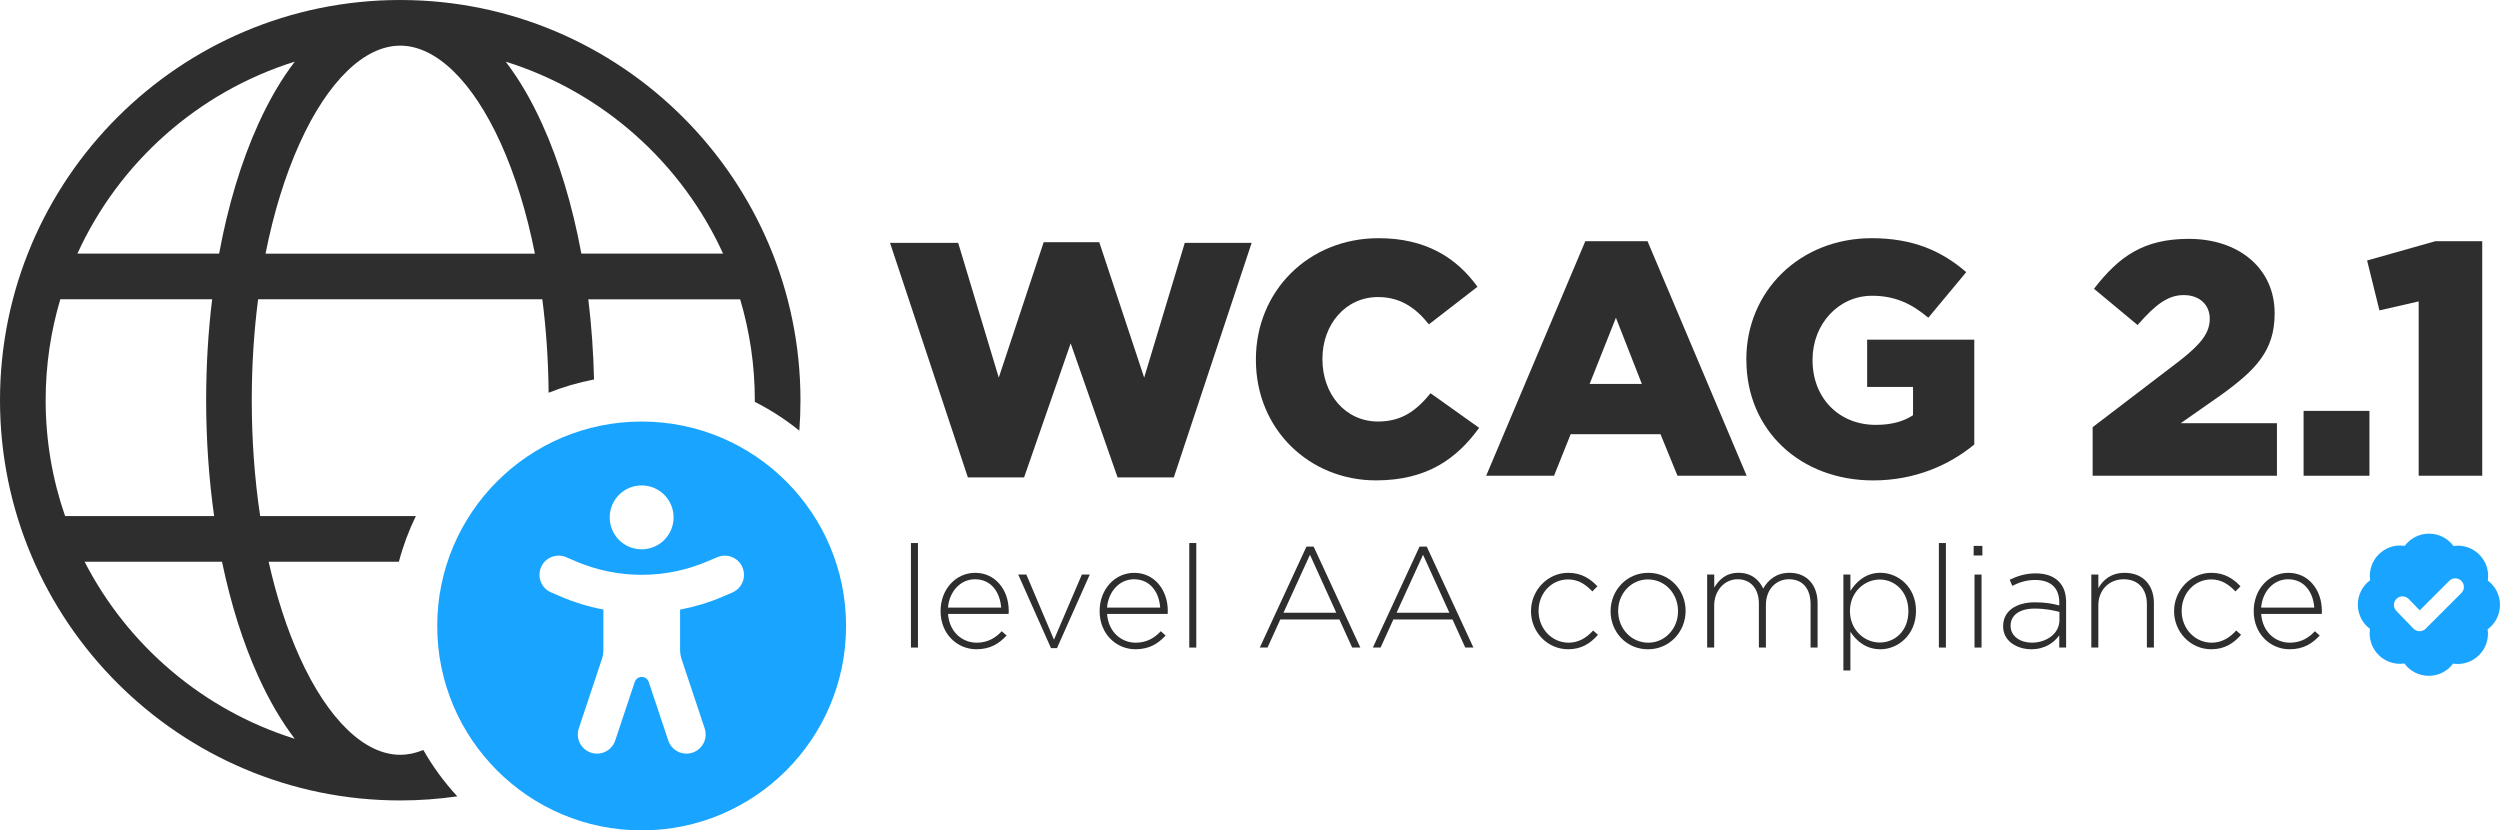 <?xml version="1.0" encoding="UTF-8"?><svg id="Layer_1" xmlns="http://www.w3.org/2000/svg" viewBox="0 0 811.55 269.56"><defs><style>.cls-1{fill:#19a5ff;}.cls-2{fill:#2e2e2e;}</style></defs><g><path class="cls-1" d="M208.29,136.84c-36.65,0-66.36,29.71-66.36,66.36s29.71,66.36,66.36,66.36,66.36-29.71,66.36-66.36-29.71-66.36-66.36-66.36Zm0,20.74c5.73,0,10.37,4.64,10.37,10.37s-4.64,10.37-10.37,10.37-10.37-4.64-10.37-10.37,4.64-10.37,10.37-10.37Zm29.45,34.76l-3.08,1.32c-4.48,1.92-9.12,3.32-13.89,4.23v12.96c0,1.11,.18,2.2,.54,3.27l7.44,22.32c1.09,3.27-.67,6.79-3.94,7.88-3.27,1.09-6.79-.67-7.88-3.94l-6.33-18.98c-.31-.99-1.24-1.66-2.28-1.66s-1.94,.67-2.28,1.66l-6.33,18.98c-1.09,3.27-4.61,5.03-7.88,3.94-3.27-1.09-5.03-4.61-3.94-7.88l7.44-22.32c.36-1.04,.54-2.15,.54-3.27v-12.99c-4.77-.88-9.41-2.31-13.89-4.23l-3.08-1.32c-3.16-1.35-4.61-5-3.27-8.17,1.35-3.16,5-4.61,8.17-3.27h-.03l3.08,1.32c6.79,2.9,14.05,4.41,21.44,4.41s14.67-1.5,21.44-4.41l3.11-1.3c3.16-1.35,6.82,.1,8.17,3.27,1.35,3.16-.1,6.82-3.27,8.17Z"/><path class="cls-2" d="M137.42,243.45c-2.49,1.04-5,1.57-7.5,1.57-11.6,0-23.47-11.49-32.57-31.53-4.18-9.22-7.59-19.74-10.14-31.15h42.28c1.36-5.16,3.22-10.12,5.51-14.82h-50.54c-1.8-11.94-2.73-24.6-2.73-37.6,0-11.26,.7-22.26,2.06-32.77h92.26c1.26,9.75,1.95,19.93,2.04,30.34,4.72-1.88,9.65-3.33,14.75-4.31-.21-8.87-.84-17.58-1.86-26.02h49.29c3.09,10.39,4.76,21.39,4.76,32.77,0,.17,0,.34,0,.52,5.16,2.61,10,5.75,14.45,9.35,.25-3.26,.37-6.55,.37-9.87C259.85,58.28,201.56,0,129.92,0S0,58.28,0,129.92s58.28,129.92,129.92,129.92c6.29,0,12.48-.46,18.53-1.33-4.23-4.57-7.94-9.62-11.03-15.06ZM234.72,82.33h-46c-2.87-15.53-7.16-29.83-12.73-42.1-3.55-7.83-7.52-14.58-11.82-20.21,31.4,9.8,57.07,32.72,70.56,62.32ZM129.92,14.82c11.6,0,23.47,11.49,32.57,31.54,4.77,10.51,8.52,22.7,11.15,35.98H86.2c2.63-13.28,6.38-25.47,11.15-35.98,9.1-20.04,20.96-31.54,32.57-31.54Zm-34.24,5.2c-4.3,5.63-8.27,12.39-11.82,20.21-5.57,12.27-9.86,26.57-12.73,42.1H25.13c13.49-29.59,39.16-52.51,70.56-62.32ZM14.82,129.92c0-11.38,1.67-22.38,4.76-32.77h49.29c-1.29,10.57-1.95,21.56-1.95,32.77,0,12.92,.89,25.56,2.59,37.6H21.13c-4.09-11.79-6.31-24.44-6.31-37.6Zm12.64,52.42h44.61c2.84,13.67,6.8,26.28,11.79,37.27,3.55,7.82,7.52,14.58,11.82,20.21-29.67-9.26-54.22-30.24-68.22-57.48Z"/></g><g><path class="cls-2" d="M288.9,78.84h22.14l13.18,43.74,14.58-43.96h18.04l14.58,43.96,13.18-43.74h21.71l-25.27,76.14h-18.25l-15.23-43.52-15.12,43.52h-18.25l-25.27-76.14Z"/><path class="cls-2" d="M407.69,116.85v-.22c0-22.03,16.96-39.31,39.85-39.31,15.44,0,25.38,6.48,32.08,15.77l-15.77,12.2c-4.32-5.4-9.29-8.86-16.52-8.86-10.58,0-18.04,8.96-18.04,19.98v.22c0,11.34,7.45,20.2,18.04,20.2,7.88,0,12.53-3.67,17.06-9.18l15.77,11.23c-7.13,9.83-16.74,17.06-33.48,17.06-21.6,0-38.99-16.52-38.99-39.1Z"/><path class="cls-2" d="M514.62,78.3h20.2l32.18,76.14h-22.46l-5.51-13.5h-29.16l-5.4,13.5h-22.03l32.18-76.14Zm18.36,46.33l-8.42-21.49-8.53,21.49h16.96Z"/><path class="cls-2" d="M566.89,116.85v-.22c0-22.03,17.28-39.31,40.72-39.31,13.28,0,22.68,4.1,30.67,11.02l-12.31,14.8c-5.4-4.54-10.8-7.13-18.25-7.13-10.91,0-19.33,9.18-19.33,20.74v.22c0,12.2,8.53,20.95,20.52,20.95,5.08,0,8.96-1.08,12.1-3.13v-9.18h-14.9v-15.34h34.78v34.02c-7.99,6.59-19.12,11.66-32.83,11.66-23.54,0-41.15-16.2-41.15-39.1Z"/><path class="cls-2" d="M679.31,138.67l28.3-21.6c7.02-5.51,9.72-9.07,9.72-13.61s-3.35-7.67-8.42-7.67-9.07,2.92-15.01,9.72l-14.15-11.77c8.1-10.48,16.09-16.2,30.78-16.2,16.52,0,27.86,9.83,27.86,24.08v.22c0,12.1-6.26,18.36-17.5,26.46l-12.96,9.07h31.21v17.06h-59.83v-15.77Z"/><path class="cls-2" d="M747.79,133.38h21.38v21.06h-21.38v-21.06Z"/><path class="cls-2" d="M785.15,97.84l-12.74,2.92-4-16.2,22.14-6.26h15.23v76.14h-20.63v-56.59Z"/><path class="cls-2" d="M295.71,176.28h2.28v33.93h-2.28v-33.93Z"/><path class="cls-2" d="M305.33,198.4v-.09c0-6.88,4.83-12.36,11.25-12.36s10.88,5.39,10.88,12.41c0,.42,0,.56-.05,.93h-19.66c.42,5.9,4.65,9.34,9.3,9.34,3.67,0,6.18-1.63,8.13-3.72l1.58,1.39c-2.42,2.6-5.25,4.46-9.81,4.46-6.23,0-11.62-4.97-11.62-12.36Zm19.66-1.16c-.33-4.79-3.07-9.2-8.51-9.2-4.69,0-8.32,3.95-8.74,9.2h17.24Z"/><path class="cls-2" d="M330.52,186.5h2.65l8.97,21.15,9.06-21.15h2.56l-10.64,23.89h-1.95l-10.64-23.89Z"/><path class="cls-2" d="M356.96,198.4v-.09c0-6.88,4.83-12.36,11.25-12.36s10.88,5.39,10.88,12.41c0,.42,0,.56-.05,.93h-19.66c.42,5.9,4.65,9.34,9.3,9.34,3.67,0,6.18-1.63,8.13-3.72l1.58,1.39c-2.42,2.6-5.25,4.46-9.81,4.46-6.23,0-11.62-4.97-11.62-12.36Zm19.66-1.16c-.33-4.79-3.07-9.2-8.51-9.2-4.69,0-8.32,3.95-8.74,9.2h17.24Z"/><path class="cls-2" d="M386.06,176.28h2.28v33.93h-2.28v-33.93Z"/><path class="cls-2" d="M424.12,177.44h2.32l15.15,32.77h-2.65l-4.14-9.11h-19.2l-4.14,9.11h-2.51l15.15-32.77Zm9.67,21.47l-8.55-18.82-8.6,18.82h17.15Z"/><path class="cls-2" d="M460.83,177.44h2.32l15.15,32.77h-2.65l-4.14-9.11h-19.2l-4.14,9.11h-2.51l15.15-32.77Zm9.67,21.47l-8.55-18.82-8.6,18.82h17.15Z"/><path class="cls-2" d="M496.99,198.45v-.09c0-6.65,5.3-12.41,12.08-12.41,4.46,0,7.25,2.04,9.48,4.37l-1.63,1.67c-2.04-2.09-4.37-3.9-7.9-3.9-5.39,0-9.57,4.51-9.57,10.18v.09c0,5.72,4.32,10.27,9.76,10.27,3.35,0,5.95-1.72,7.95-3.95l1.58,1.39c-2.42,2.74-5.3,4.69-9.67,4.69-6.83,0-12.08-5.67-12.08-12.32Z"/><path class="cls-2" d="M522.83,198.45v-.09c0-6.65,5.16-12.41,12.22-12.41s12.13,5.67,12.13,12.32v.09c0,6.65-5.16,12.41-12.22,12.41s-12.13-5.67-12.13-12.32Zm21.89,0v-.09c0-5.72-4.28-10.27-9.76-10.27s-9.67,4.6-9.67,10.18v.09c0,5.72,4.28,10.27,9.76,10.27s9.67-4.6,9.67-10.18Z"/><path class="cls-2" d="M554.2,186.5h2.28v4.23c1.53-2.46,3.67-4.79,7.9-4.79s6.69,2.37,7.99,5.11c1.53-2.65,4.09-5.11,8.55-5.11,5.62,0,9.11,3.95,9.11,9.9v14.36h-2.28v-14.08c0-5.11-2.65-8.09-7.02-8.09-4,0-7.48,3.07-7.48,8.37v13.8h-2.28v-14.22c0-4.93-2.7-7.95-6.93-7.95s-7.58,3.72-7.58,8.5v13.67h-2.28v-23.7Z"/><path class="cls-2" d="M598.4,186.5h2.28v5.3c2.04-3.11,5.07-5.86,9.76-5.86,5.72,0,11.53,4.6,11.53,12.32v.09c0,7.71-5.81,12.41-11.53,12.41-4.74,0-7.81-2.7-9.76-5.67v12.55h-2.28v-31.14Zm21.1,11.95v-.09c0-6.23-4.32-10.23-9.3-10.23s-9.67,4.14-9.67,10.18v.09c0,6.09,4.74,10.18,9.67,10.18s9.3-3.76,9.3-10.13Z"/><path class="cls-2" d="M629.4,176.28h2.28v33.93h-2.28v-33.93Z"/><path class="cls-2" d="M640.69,177.21h2.83v3.11h-2.83v-3.11Zm.28,9.3h2.28v23.7h-2.28v-23.7Z"/><path class="cls-2" d="M650.26,203.33v-.09c0-4.93,4.23-7.72,10.37-7.72,3.3,0,5.58,.42,7.85,1.02v-1.02c0-4.79-2.93-7.25-7.81-7.25-2.88,0-5.25,.79-7.44,1.91l-.84-2c2.6-1.21,5.16-2.05,8.41-2.05s5.76,.88,7.48,2.6c1.58,1.58,2.42,3.76,2.42,6.69v14.78h-2.23v-3.95c-1.63,2.28-4.55,4.51-9.06,4.51s-9.16-2.51-9.16-7.44Zm18.27-2v-2.7c-2-.51-4.65-1.07-8.04-1.07-5.02,0-7.81,2.23-7.81,5.53v.09c0,3.44,3.25,5.44,6.88,5.44,4.83,0,8.97-2.97,8.97-7.3Z"/><path class="cls-2" d="M678.89,186.5h2.28v4.42c1.58-2.79,4.23-4.97,8.55-4.97,6,0,9.48,4.09,9.48,9.76v14.5h-2.28v-14.08c0-4.88-2.74-8.09-7.53-8.09s-8.23,3.53-8.23,8.46v13.71h-2.28v-23.7Z"/><path class="cls-2" d="M705.75,198.45v-.09c0-6.65,5.3-12.41,12.08-12.41,4.46,0,7.25,2.04,9.48,4.37l-1.63,1.67c-2.04-2.09-4.37-3.9-7.9-3.9-5.39,0-9.57,4.51-9.57,10.18v.09c0,5.72,4.32,10.27,9.76,10.27,3.35,0,5.95-1.72,7.95-3.95l1.58,1.39c-2.42,2.74-5.3,4.69-9.67,4.69-6.83,0-12.08-5.67-12.08-12.32Z"/><path class="cls-2" d="M731.6,198.4v-.09c0-6.88,4.83-12.36,11.25-12.36s10.88,5.39,10.88,12.41c0,.42,0,.56-.05,.93h-19.66c.42,5.9,4.65,9.34,9.3,9.34,3.67,0,6.18-1.63,8.13-3.72l1.58,1.39c-2.42,2.6-5.25,4.46-9.81,4.46-6.23,0-11.62-4.97-11.62-12.36Zm19.66-1.16c-.33-4.79-3.07-9.2-8.51-9.2-4.69,0-8.32,3.95-8.74,9.2h17.24Z"/></g><path class="cls-1" d="M807.59,188.46h0c.99-6.54-4.61-12.17-11.15-11.22h0c-3.92-5.32-11.87-5.34-15.82-.05h0s0,0,0,0c-6.54-.99-12.17,4.61-11.22,11.15h0c-5.32,3.92-5.34,11.87-.05,15.82h0c-.99,6.54,4.61,12.17,11.15,11.22h0c3.92,5.32,11.87,5.34,15.82,.05h0s0,0,0,0c6.54,.99,12.17-4.61,11.22-11.15h0c5.32-3.92,5.34-11.87,.05-15.82Zm-8.58,4.03l-11.59,11.59c-.52,.52-1.23,.82-1.97,.82h-.02c-.75,0-1.46-.31-1.98-.85l-5.55-5.74c-1.07-1.11-1.04-2.87,.07-3.94,1.11-1.07,2.87-1.04,3.94,.07l3.58,3.7,9.58-9.58c1.09-1.09,2.86-1.09,3.94,0,1.09,1.09,1.09,2.86,0,3.94Z"/></svg>